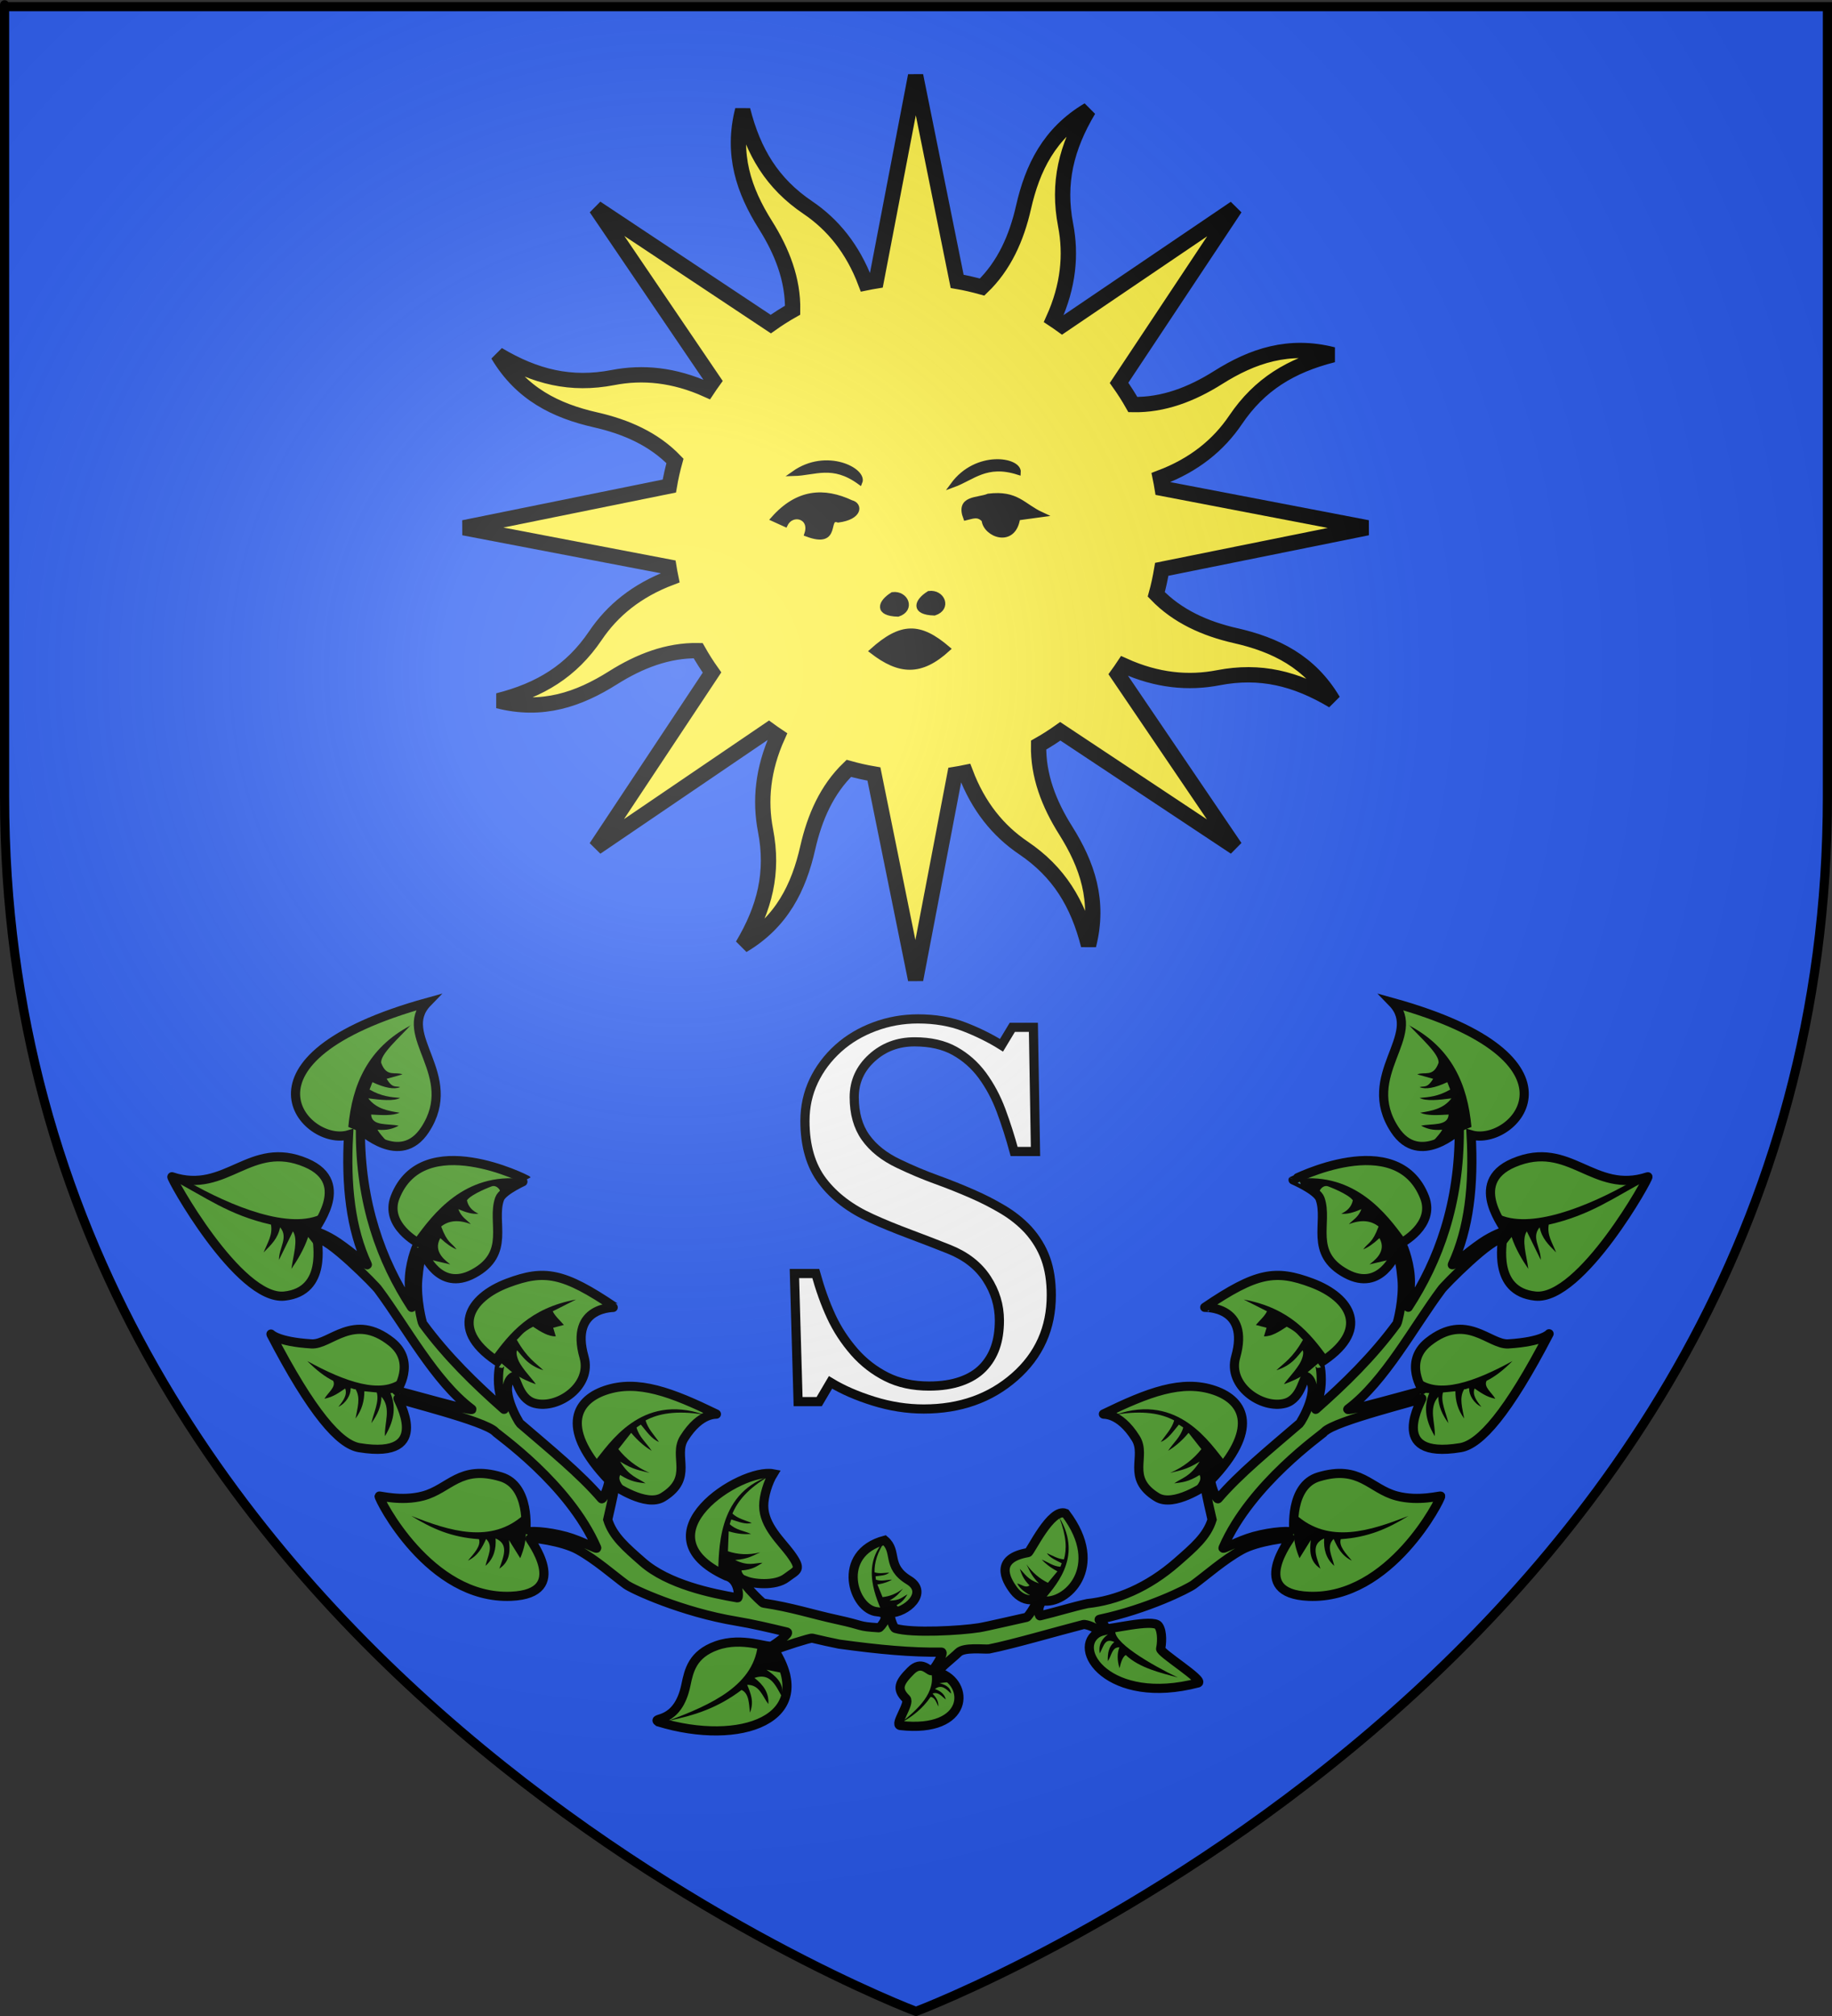 <?xml version="1.0" encoding="UTF-8" standalone="no"?>
<!-- Created with Inkscape (http://www.inkscape.org/) -->
<svg
   xmlns:dc="http://purl.org/dc/elements/1.1/"
   xmlns:cc="http://creativecommons.org/ns#"
   xmlns:rdf="http://www.w3.org/1999/02/22-rdf-syntax-ns#"
   xmlns:svg="http://www.w3.org/2000/svg"
   xmlns="http://www.w3.org/2000/svg"
   xmlns:xlink="http://www.w3.org/1999/xlink"
   xmlns:sodipodi="http://sodipodi.sourceforge.net/DTD/sodipodi-0.dtd"
   xmlns:inkscape="http://www.inkscape.org/namespaces/inkscape"
   version="1.0"
   width="600"
   height="660"
   id="svg2"
   sodipodi:version="0.32"
   inkscape:version="0.46"
   sodipodi:docname="Blason_ville_fr_Saugues_(Haute-Loire)_f.svg"
   inkscape:output_extension="org.inkscape.output.svg.inkscape">
  <rect width="100%" height="100%" fill="#333333" stroke="none"/>
  <sodipodi:namedview
     inkscape:window-height="675"
     inkscape:window-width="818"
     inkscape:pageshadow="2"
     inkscape:pageopacity="0.0"
     guidetolerance="10.0"
     gridtolerance="10.0"
     objecttolerance="10.0"
     borderopacity="1.0"
     bordercolor="#666666"
     pagecolor="#ffffff"
     id="base"
     showgrid="false"
     inkscape:zoom="0.72424242"
     inkscape:cx="300"
     inkscape:cy="330"
     inkscape:window-x="44"
     inkscape:window-y="44"
     inkscape:current-layer="svg2" />
  <desc
     id="desc4">Flag of Canton of Valais (Wallis)</desc>
  <defs
     id="defs6">
    <inkscape:perspective
       sodipodi:type="inkscape:persp3d"
       inkscape:vp_x="0 : 330 : 1"
       inkscape:vp_y="0 : 1000 : 0"
       inkscape:vp_z="600 : 330 : 1"
       inkscape:persp3d-origin="300 : 220 : 1"
       id="perspective78" />
    <linearGradient
       id="linearGradient2893">
      <stop
         id="stop2895"
         style="stop-color:#ffffff;stop-opacity:0.314"
         offset="0" />
      <stop
         id="stop2897"
         style="stop-color:#ffffff;stop-opacity:0.251"
         offset="0.19" />
      <stop
         id="stop2901"
         style="stop-color:#6b6b6b;stop-opacity:0.125"
         offset="0.6" />
      <stop
         id="stop2899"
         style="stop-color:#000000;stop-opacity:0.125"
         offset="1" />
    </linearGradient>
    <linearGradient
       id="linearGradient2885">
      <stop
         id="stop2887"
         style="stop-color:#ffffff;stop-opacity:1"
         offset="0" />
      <stop
         id="stop2891"
         style="stop-color:#ffffff;stop-opacity:1"
         offset="0.229" />
      <stop
         id="stop2889"
         style="stop-color:#000000;stop-opacity:1"
         offset="1" />
    </linearGradient>
    <linearGradient
       id="linearGradient2955">
      <stop
         id="stop2867"
         style="stop-color:#fd0000;stop-opacity:1"
         offset="0" />
      <stop
         id="stop2873"
         style="stop-color:#e77275;stop-opacity:0.659"
         offset="0.5" />
      <stop
         id="stop2959"
         style="stop-color:#000000;stop-opacity:0.323"
         offset="1" />
    </linearGradient>
    <radialGradient
       cx="225.524"
       cy="218.901"
       r="300"
       fx="225.524"
       fy="218.901"
       id="radialGradient2961"
       xlink:href="#linearGradient2955"
       gradientUnits="userSpaceOnUse"
       gradientTransform="matrix(-4.16794e-4,2.183,-1.884,-3.59956e-4,615.597,-289.121)" />
    <polygon
       points="0,-1 0.588,0.809 -0.951,-0.309 0.951,-0.309 -0.588,0.809 0,-1 "
       transform="scale(53,53)"
       id="star" />
    <clipPath
       id="clip">
      <path
         d="M 0,-200 L 0,600 L 300,600 L 300,-200 L 0,-200 z"
         id="path10" />
    </clipPath>
    <radialGradient
       cx="225.524"
       cy="218.901"
       r="300"
       fx="225.524"
       fy="218.901"
       id="radialGradient1911"
       xlink:href="#linearGradient2955"
       gradientUnits="userSpaceOnUse"
       gradientTransform="matrix(-4.16794e-4,2.183,-1.884,-3.59956e-4,615.597,-289.121)" />
    <radialGradient
       cx="225.524"
       cy="218.901"
       r="300"
       fx="225.524"
       fy="218.901"
       id="radialGradient2865"
       xlink:href="#linearGradient2955"
       gradientUnits="userSpaceOnUse"
       gradientTransform="matrix(0,1.749,-1.593,-1.04977e-7,551.788,-191.29)" />
    <radialGradient
       cx="225.524"
       cy="218.901"
       r="300"
       fx="225.524"
       fy="218.901"
       id="radialGradient2871"
       xlink:href="#linearGradient2955"
       gradientUnits="userSpaceOnUse"
       gradientTransform="matrix(0,1.386,-1.323,-5.74113e-8,-158.082,-109.541)" />
    <radialGradient
       cx="221.445"
       cy="226.331"
       r="300"
       fx="221.445"
       fy="226.331"
       id="radialGradient3163"
       xlink:href="#linearGradient2893"
       gradientUnits="userSpaceOnUse"
       gradientTransform="matrix(1.353,0,0,1.349,-77.629,-85.747)" />
    <clipPath
       id="clipPath223">
      <path
         d="M 404.161,505.122 L 404.161,338.712 L 559.342,338.712 L 559.342,505.122"
         id="path225" />
    </clipPath>
    <clipPath
       id="clipPath6349">
      <path
         d="M 0.03,841.95 L 595.29,841.95 L 595.29,0.03 L 0.03,0.03 L 0.03,841.95 z"
         id="path6351" />
    </clipPath>
    <clipPath
       id="clipPath6343">
      <path
         d="M -0.138,841.445 L 595.138,841.445 L 595.138,-0.445 L -0.138,-0.445 L -0.138,841.445 z"
         id="path6345" />
    </clipPath>
  </defs>
  <g
     id="layer3"
     style="display:inline">
    <path
       d="M 300,658.5 C 300,658.5 598.5,546.18 598.5,260.728 C 598.5,-24.723 598.5,2.176 598.5,2.176 L 1.5,2.176 L 1.5,260.728 C 1.5,546.18 300,658.5 300,658.5 z"
       id="path2855"
       style="fill:#2b5df2;fill-opacity:1;fill-rule:evenodd;stroke:none;stroke-width:1px;stroke-linecap:butt;stroke-linejoin:miter;stroke-opacity:1" />
  </g>
  <g
     id="layer4">
    <g
       transform="matrix(1.673,0,0,1.673,146.044,18.081)"
       id="g3302">
      <g
         transform="matrix(0.754,0,0,0.754,-21.16,-18.769)"
         id="g2129"
         style="opacity:1;display:inline">
        <path
           d="M 105.115,39.111 C 102.179,50.593 105.415,60.045 111.026,68.951 C 115.365,75.839 118.216,83.178 118.081,91.064 C 116.107,92.177 114.225,93.377 112.408,94.668 L 67.06,64.547 L 97.504,109.395 C 96.957,110.15 96.424,110.935 95.911,111.712 C 87.276,107.822 79.17,107.05 71.446,108.545 C 60.526,110.657 51.256,108.37 41.576,102.6 C 47.619,112.796 56.635,117.189 66.9,119.519 C 74.854,121.324 82.044,124.492 87.531,130.186 C 86.934,132.331 86.441,134.501 86.066,136.704 L 32.688,147.528 L 85.945,157.713 C 86.092,158.629 86.268,159.543 86.455,160.458 C 77.596,163.809 71.298,168.983 66.891,175.503 C 60.664,184.718 52.535,189.658 41.61,192.423 C 53.093,195.359 62.529,192.085 71.436,186.474 C 78.323,182.135 85.662,179.284 93.548,179.419 C 94.661,181.393 95.861,183.275 97.152,185.092 L 67.047,230.478 L 111.917,199.98 C 112.666,200.522 113.425,201.08 114.196,201.589 C 110.306,210.224 109.55,218.368 111.044,226.092 C 113.157,237.012 110.854,246.244 105.084,255.924 C 115.28,249.881 119.673,240.865 122.003,230.6 C 123.808,222.646 126.976,215.456 132.67,209.969 C 134.82,210.568 136.981,211.059 139.188,211.434 L 150.012,264.812 L 160.197,211.555 C 161.113,211.408 162.027,211.232 162.942,211.045 C 166.292,219.906 171.469,226.203 177.987,230.609 C 187.202,236.836 192.142,244.965 194.908,255.89 C 197.844,244.407 194.569,234.971 188.958,226.064 C 184.61,219.164 181.791,211.847 181.942,203.936 C 183.902,202.829 185.77,201.631 187.576,200.348 L 232.963,230.453 L 202.502,185.567 C 203.037,184.827 203.57,184.065 204.073,183.304 C 212.71,187.205 220.848,187.95 228.577,186.456 C 239.496,184.343 248.728,186.646 258.409,192.416 C 252.365,182.22 243.365,177.866 233.1,175.535 C 225.155,173.732 217.973,170.503 212.492,164.814 C 213.087,162.673 213.544,160.511 213.918,158.312 L 267.312,147.526 L 214.039,137.303 C 213.892,136.387 213.716,135.473 213.529,134.558 C 222.396,131.21 228.686,126.034 233.093,119.513 C 239.32,110.298 247.465,105.396 258.389,102.631 C 246.907,99.695 237.455,102.931 228.549,108.542 C 221.648,112.89 214.331,115.709 206.42,115.558 C 205.313,113.598 204.116,111.73 202.832,109.924 L 232.953,64.576 L 188.051,94.998 C 187.311,94.463 186.549,93.93 185.788,93.427 C 189.684,84.794 190.45,76.686 188.955,68.962 C 186.843,58.042 189.13,48.772 194.9,39.091 C 184.704,45.135 180.35,54.135 178.02,64.4 C 176.212,72.363 172.989,79.576 167.276,85.062 C 165.141,84.469 162.988,83.955 160.796,83.582 L 150.01,30.188 L 139.787,83.461 C 138.871,83.608 137.957,83.784 137.042,83.971 C 133.691,75.11 128.518,68.814 121.997,64.407 C 112.782,58.18 107.88,50.035 105.115,39.111 z"
           id="path2140"
           style="opacity:1;fill:#fcef3c;fill-opacity:1;fill-rule:nonzero;stroke:#000000;stroke-width:3.977;stroke-linecap:butt;stroke-linejoin:miter;marker:none;stroke-miterlimit:4;stroke-dasharray:none;stroke-dashoffset:0;stroke-opacity:1;visibility:visible;display:inline;overflow:visible" />
        <path
           d="M 138.694,179.527 C 145.79,185.006 151.329,185.419 158.383,178.958 C 151.087,172.699 146.3,172.696 138.694,179.527 z"
           id="path6604"
           style="fill:#000000;fill-opacity:1;fill-rule:evenodd;stroke:#000000;stroke-width:1.326px;stroke-linecap:butt;stroke-linejoin:miter;stroke-opacity:1" />
        <path
           d="M 121.784,149.16 C 123.306,144.566 117.919,143.101 116.172,146.634 L 113.086,145.231 C 119.406,138.091 126.222,137.708 133.289,141.022 C 135.651,141.568 135.551,144.775 129.922,145.512 C 126.26,144.328 130.402,152.397 121.784,149.16 z"
           id="path6606"
           style="fill:#000000;fill-opacity:1;fill-rule:evenodd;stroke:#000000;stroke-width:1.326px;stroke-linecap:butt;stroke-linejoin:miter;stroke-opacity:1" />
        <path
           d="M 118.417,133.446 C 123.799,133.311 128.491,130.528 135.534,135.691 C 136.786,132.721 126.933,127.436 118.417,133.446 z"
           id="path6608"
           style="fill:#000000;fill-opacity:1;fill-rule:evenodd;stroke:#000000;stroke-width:1.326px;stroke-linecap:butt;stroke-linejoin:miter;stroke-opacity:1" />
        <path
           d="M 159.713,136.412 C 164.775,134.58 168.345,130.455 176.66,133.123 C 176.907,129.91 165.888,128.015 159.713,136.412 z"
           id="path6610"
           style="fill:#000000;fill-opacity:1;fill-rule:evenodd;stroke:#000000;stroke-width:1.326px;stroke-linecap:butt;stroke-linejoin:miter;stroke-opacity:1" />
        <path
           d="M 167.803,145.512 C 166.212,143.729 164.622,144.607 163.032,144.951 C 161.03,139.68 166.123,140.492 168.925,139.339 C 176.314,138.436 177.81,141.861 182.674,144.109 L 176.501,144.951 C 175.481,152.187 168.118,149.314 167.803,145.512 z"
           id="path6612"
           style="fill:#000000;fill-opacity:1;fill-rule:evenodd;stroke:#000000;stroke-width:1.326px;stroke-linecap:butt;stroke-linejoin:miter;stroke-opacity:1" />
        <path
           d="M 153.492,164.593 C 156.961,164.153 158.731,168.399 154.895,169.643 C 149.277,169.502 150.269,166.602 153.492,164.593 z"
           id="path6614"
           style="fill:#000000;fill-opacity:1;fill-rule:evenodd;stroke:#000000;stroke-width:1.326px;stroke-linecap:butt;stroke-linejoin:miter;stroke-opacity:1" />
        <path
           d="M 144.038,164.889 C 147.507,164.449 149.277,168.695 145.441,169.94 C 139.823,169.799 140.815,166.899 144.038,164.889 z"
           id="path6616"
           style="fill:#000000;fill-opacity:1;fill-rule:evenodd;stroke:#000000;stroke-width:1.326px;stroke-linecap:butt;stroke-linejoin:miter;stroke-opacity:1" />
      </g>
    </g>
    <path
       d="M -1211.168,-199.991 C -1211.168,-199.991 -1203.94,-70.02 -1197.991,30.946 C -1197.655,30.946 -709.86,30.946 -708.685,30.946 C -702.794,-69.696 -695.806,-199.991 -695.806,-199.991 L -1211.168,-199.991"
       id="path4003"
       style="fill:#ffffff;fill-opacity:1;fill-rule:nonzero;stroke:none" />
    <g
       transform="translate(0,12)"
       id="g2480">
      <path
         d="M 139.969,316.188 C 73.096,334.69 100.308,363.621 114.156,359.531 C 113.239,376.096 114.846,390.286 120.312,402 C 120.667,402.76 115.462,398.063 110.688,394.812 C 107,392.303 103.578,391.147 103.094,391 C 102.163,390.718 116.03,375.381 100.281,368.688 C 81.898,360.874 74.14,379.172 56.312,373.25 C 55.466,372.969 78.125,413.902 93.156,412.312 C 107.496,410.796 103.558,394.253 104.031,393.906 C 106.448,392.135 123.436,409.247 123.969,410.312 C 132.99,422.431 142.429,440.171 154.312,449.156 C 157.492,451.104 130.212,443.13 129.938,443.344 C 129.9,443.373 136.525,433.924 128.188,427.312 C 115.812,417.5 108.151,428.344 102.031,427.969 C 90.54,427.264 88.621,424.588 88.656,424.656 C 102.162,450.673 111.202,460.874 117.656,461.938 C 142.501,466.03 129.816,445.616 130.344,445.812 C 131.019,446.454 158.79,453.128 162.219,456.75 C 162.615,457.433 186.338,473.657 195.438,494.719 C 195.806,495.571 190.805,492.502 185.375,491 C 179.324,489.327 172.712,488.985 172.156,489.812 C 172.283,488.818 173.65,474.37 164.094,471.5 C 150.6,467.448 147.242,475.441 138.531,477.75 C 131.359,479.651 124.218,477.547 124.156,477.812 C 123.977,478.584 140.546,511.743 167.375,510.594 C 187.498,509.732 173.21,491.657 173.438,491.562 C 173.934,491.356 184.005,492.46 189.281,495.375 C 195.167,498.627 200.875,503.695 205.031,506.75 C 207.101,508.271 223.309,515.799 241.253,518.763 C 246.305,519.597 251.992,520.927 257.728,522.311 C 259.023,522.623 254.027,526.14 252.884,526.823 C 251.483,527.662 243.186,523.723 234.665,526.754 C 226.796,529.552 225.623,534.884 224.644,539.644 C 221.969,552.651 213.232,550.012 215.583,551.697 C 242.603,559.951 267.887,550.664 253.646,528.192 C 255.998,527.157 265.366,524.154 266.012,524.306 C 269.053,525.025 272.026,525.698 274.84,526.256 C 288.225,528.081 298.34,529.01 308.329,528.881 C 309.472,528.866 305.844,534.898 305.061,534.962 C 304.09,535.042 301.842,531.464 298.305,534.991 C 294.47,538.816 293.49,540.946 296.767,544.141 C 298.225,545.562 292.777,552.662 294.842,552.897 C 317.563,555.484 317.856,538.923 307.529,535.575 C 306.292,535.174 312.1,530.793 313.865,529.025 C 315.724,527.162 322.235,528.014 323.906,527.844 C 331.609,526.315 345.883,522.144 354.781,519.852 C 355.682,519.62 359.716,521.065 359.9,522.347 C 350.315,527.499 363.075,546.652 392.407,538.942 C 394.542,538.079 379.771,529.02 380.113,527.741 C 380.433,526.539 380.872,522.203 379.407,520.223 C 377.612,517.798 362.49,521.826 362.197,521.084 C 361.454,519.201 359.416,518.273 360.122,518.123 C 375.754,514.803 389.023,508.157 390.938,506.75 C 395.093,503.695 400.802,498.627 406.688,495.375 C 411.964,492.46 422.066,491.356 422.562,491.562 C 422.79,491.657 408.471,509.732 428.594,510.594 C 455.422,511.743 472.023,478.584 471.844,477.812 C 471.782,477.547 464.609,479.651 457.438,477.75 C 448.727,475.441 445.369,467.448 431.875,471.5 C 422.319,474.37 423.686,488.818 423.812,489.812 C 423.257,488.985 416.676,489.327 410.625,491 C 405.195,492.502 400.194,495.571 400.562,494.719 C 409.662,473.657 433.354,457.433 433.75,456.75 C 437.178,453.128 464.981,446.454 465.656,445.812 C 466.184,445.616 453.468,466.03 478.312,461.938 C 484.766,460.874 493.838,450.673 507.344,424.656 C 507.379,424.588 505.46,427.264 493.969,427.969 C 487.849,428.344 480.188,417.5 467.812,427.312 C 459.475,433.924 466.1,443.373 466.062,443.344 C 465.788,443.13 438.477,451.104 441.656,449.156 C 453.539,440.171 462.979,422.431 472,410.312 C 472.533,409.247 489.52,392.135 491.938,393.906 C 492.411,394.253 488.473,410.796 502.812,412.312 C 517.844,413.902 540.534,372.969 539.688,373.25 C 521.86,379.172 514.102,360.874 495.719,368.688 C 479.97,375.381 493.805,390.718 492.875,391 C 492.391,391.147 488.969,392.303 485.281,394.812 C 480.507,398.063 475.302,402.76 475.656,402 C 481.123,390.286 482.73,376.096 481.812,359.531 C 495.661,363.621 522.904,334.69 456.031,316.188 C 466.453,326.92 444.997,339.894 456.812,357.875 C 464.951,370.26 477.811,357.684 477.938,357.875 C 478.011,382.01 471.166,400.678 461.219,415.969 C 460.855,416.528 462.281,411.32 461.844,405.688 C 461.428,400.322 459.142,394.515 458.781,395.031 C 458.755,395.069 470.18,389.155 466.562,379.938 C 457.491,356.827 423.541,374.217 423.5,374.281 C 423.496,374.287 431.337,377.643 432.344,380.469 C 435.085,388.16 428.535,398.331 440.875,404.969 C 452.371,411.152 457.072,398.062 457.406,398.375 C 458.22,399.136 458.847,402.969 459.188,406.906 C 459.734,413.223 457.738,421.02 457.5,421.344 C 449.591,432.133 440.247,441.174 431,449.344 C 430.398,449.876 432.018,446.714 432.562,442.438 C 433.019,438.85 432.409,434.033 431.906,434.469 C 449.37,423.644 442.364,412.781 429.688,408.031 C 417.74,403.554 411.535,404.499 394.562,416 C 394.474,416.057 409.528,415.335 404.688,432.281 C 401.996,441.705 413.279,449.444 420.875,447.406 C 426.578,445.876 426.792,437.794 428.156,438.812 C 432.824,442.296 426.119,453.606 425.625,454.031 C 415.51,462.727 405.906,470.534 398.969,478.625 C 398.429,479.354 396.082,473.105 396.688,472.469 C 412.164,456.209 408.007,446.696 397.781,443.188 C 387.115,439.528 375.95,443.86 361.375,450.938 C 360.973,451.133 366.43,450.006 371.969,458.875 C 375.679,464.817 368.596,471.848 378.875,478.156 C 384.513,481.608 394.784,474.145 394.781,474.5 C 394.773,475.698 395.06,477.191 396.969,485.5 C 395.274,490.997 390.908,494.629 385.5,499.375 C 375.896,507.803 365.57,511.998 356.112,512.985 C 351.256,514.048 346.171,515.66 340.615,516.996 C 340.272,517.078 339.519,514.11 341.485,512.073 C 349.107,513.435 362.392,501.149 348.973,483.438 C 344.202,481.541 337.453,496.155 336.721,496.28 C 325.759,498.152 329.122,504.911 332.102,508.782 C 333.676,510.825 336.131,512.124 338.348,511.597 C 341.369,510.879 336.639,517.396 336.287,517.47 C 333.624,518.028 323.058,520.516 320.667,520.892 C 314.545,521.856 298.795,522.747 293.238,521.103 C 292.649,520.929 291.738,518.422 291.298,516.062 C 296.87,516.105 304.336,509.381 297.663,505.332 C 290.135,500.764 294.083,495.88 289.745,492.25 C 273.461,496.538 279.411,515.107 287.344,515.667 C 292.607,516.039 288.238,520.924 287.869,520.901 C 280.587,520.445 283.396,520.244 274.213,518.25 C 265.867,516.439 259.283,514.198 250.009,512.826 C 249.404,512.737 240.551,503.741 244.107,505.442 C 246.349,506.513 253.854,507.401 257.622,504.513 C 261.059,501.879 262.87,502.095 258.843,496.597 C 256,492.715 250.139,487.549 250.122,480.975 C 250.113,477.806 251.553,473.201 253.228,470.499 C 242.668,468.463 208.363,490.368 237.785,503.913 C 242.258,505.018 242.071,511.199 241.576,511.115 C 233.093,509.671 218.82,506.705 210.469,499.375 C 205.061,494.629 200.726,490.997 199.031,485.5 C 200.94,477.191 201.227,475.698 201.219,474.5 C 201.216,474.145 211.487,481.608 217.125,478.156 C 227.404,471.848 220.321,464.817 224.031,458.875 C 229.57,450.006 235.027,451.133 234.625,450.938 C 220.05,443.86 208.854,439.528 198.188,443.188 C 187.962,446.696 183.805,456.209 199.281,472.469 C 199.887,473.105 197.539,479.354 197,478.625 C 190.063,470.534 180.459,462.727 170.344,454.031 C 169.849,453.606 163.176,442.296 167.844,438.812 C 169.208,437.794 169.422,445.876 175.125,447.406 C 182.721,449.444 193.973,441.705 191.281,432.281 C 186.441,415.335 201.526,416.057 201.438,416 C 184.465,404.499 178.26,403.554 166.312,408.031 C 153.636,412.781 146.598,423.644 164.062,434.469 C 163.56,434.033 162.95,438.85 163.406,442.438 C 163.95,446.714 165.602,449.876 165,449.344 C 155.753,441.174 146.378,432.133 138.469,421.344 C 138.231,421.02 136.266,413.223 136.812,406.906 C 137.153,402.969 137.749,399.136 138.562,398.375 C 138.897,398.062 143.598,411.152 155.094,404.969 C 167.434,398.331 160.884,388.16 163.625,380.469 C 164.632,377.643 172.504,374.287 172.5,374.281 C 172.459,374.217 138.477,356.827 129.406,379.938 C 125.788,389.155 137.214,395.069 137.188,395.031 C 136.827,394.515 134.541,400.322 134.125,405.688 C 133.688,411.32 135.145,416.528 134.781,415.969 C 124.834,400.678 117.958,382.01 118.031,357.875 C 118.158,357.684 131.049,370.26 139.188,357.875 C 151.003,339.894 129.547,326.92 139.969,316.188 z"
         id="path2844"
         style="fill:#54a232;fill-opacity:1;fill-rule:evenodd;stroke:#000000;stroke-width:3;stroke-linecap:butt;stroke-linejoin:miter;stroke-miterlimit:4;stroke-dasharray:none;stroke-opacity:1" />
      <g
         id="g2458">
        <path
           d="M 134.701,484.277 C 147.222,489.212 160.84,493.566 171.562,483.871 C 172.333,487.899 173.003,491.835 170.386,498.123 L 166.686,492.183 C 167.023,495.175 167.331,499.062 163.529,501.537 C 165.01,497.401 166.686,493.537 162.312,491.663 C 162.506,495.078 161.793,498.196 159,500.632 C 159.701,497.436 161.741,494.277 159.211,491.822 C 157.936,494.539 156.677,497.264 153.245,498.928 C 155.286,496.525 157.581,494.106 156.868,491.894 C 147.964,491.303 141.587,488.524 134.701,484.277 z"
           id="path3616"
           style="fill:#000000;fill-opacity:1;fill-rule:evenodd;stroke:none;stroke-width:1px;stroke-linecap:butt;stroke-linejoin:miter;stroke-opacity:1" />
        <path
           d="M 131.449,439.147 C 124.96,444.48 113.146,440.489 100.648,433.586 C 103.726,436.685 106.531,438.78 109.11,440.045 C 110.18,442.05 107.352,443.967 106.255,445.923 C 109.209,445.34 111.054,443.895 113.049,442.566 C 113.823,444.601 112.455,446.588 110.819,448.569 C 113.339,447.419 114.894,444.625 114.836,442.582 C 114.822,442.093 116.164,443.145 116.387,442.712 C 118.245,445.582 116.998,449.06 116.447,452.403 C 118.558,449.576 119.325,446.572 119.328,443.468 L 123.389,443.869 C 124.275,446.817 122.362,450.529 121.615,453.923 C 123.6,451.212 124.891,448.363 124.934,445.263 C 128.241,449.047 125.831,453.846 126.076,458.174 C 129.518,452.528 129.519,448 127.882,444.065 C 132.993,444.025 130.41,440.811 131.449,439.147 z"
           id="path3618"
           style="fill:#000000;fill-opacity:1;fill-rule:evenodd;stroke:none;stroke-width:1px;stroke-linecap:butt;stroke-linejoin:miter;stroke-opacity:1" />
        <path
           d="M 61.552,374.83 C 75.656,382.882 95.174,390.874 105.686,385.263 L 103.273,390.972 L 103.894,398.474 C 103.356,396.234 103.307,395.882 100.925,392.962 C 99.62,396.87 97.433,400.515 95.446,403.401 C 96.016,399.038 97.76,393.891 95.941,391.121 L 91.369,400.465 C 91.317,396.509 94.572,393.11 91.735,389.804 C 90.991,393.446 88.916,395.42 86.345,398.02 C 87.636,394.752 89.347,392.35 88.758,388.919 C 74.808,385.777 67.042,379.729 56.789,374.472 L 56.43,373.722 L 61.552,374.83 z"
           id="path3620"
           style="fill:#000000;fill-opacity:1;fill-rule:evenodd;stroke:none;stroke-width:1px;stroke-linecap:butt;stroke-linejoin:miter;stroke-opacity:1" />
        <path
           d="M 134.282,323.815 C 120.557,331.113 115.346,342.97 114.072,356.933 C 114.072,356.933 129.161,363.184 128.606,363.217 C 127.889,363.259 123.423,358.155 123.711,357.839 C 126.712,358.168 128.767,357.488 130.569,356.539 C 127.1,355.761 121.739,356.792 121.549,352.88 C 125.04,353.089 128.557,353.325 130.871,352.278 C 127.052,351.681 123.26,351.02 120.624,347.585 C 124.864,348.132 128.949,348.559 131.052,347.444 C 128.028,347.163 125.072,347.018 121.032,344.707 L 121.974,342.28 C 126.094,344.2 129.108,344.728 131.051,343.909 C 129.664,343.423 128.596,344.453 126.623,341.187 L 131.806,339.739 C 129.459,338.695 126.632,340.824 124.856,335.993 C 124.444,333.221 130.55,327.925 134.765,323.362 L 134.282,323.815 z"
           id="path3622"
           style="fill:#000000;fill-opacity:1;fill-rule:evenodd;stroke:none;stroke-width:1px;stroke-linecap:butt;stroke-linejoin:miter;stroke-opacity:1" />
        <path
           d="M 171.212,373.986 C 152.105,371.707 141.706,385.617 135.954,393.516 C 137.756,395.792 136.092,399.041 140.613,400.346 L 147.465,401.931 C 146.458,401.067 141.551,397.962 144.206,393.34 C 146.26,395.261 147.997,396.409 149.515,397.028 C 147.864,394.728 146.547,395.092 144.488,389.532 C 146.926,387.598 150.091,387.184 154.214,388.772 C 152.797,387.276 151.117,386.525 150.112,383.86 C 152.536,384.902 154.815,385.593 156.705,385.34 C 154.797,384.458 153.375,383.143 152.919,380.962 C 154.421,378.844 160.914,376.426 161.07,376.373 C 163.028,375.713 164.581,378.628 163.812,379.009 C 163.662,379.084 169.614,375.908 171.212,373.986 z"
           id="path3624"
           style="fill:#000000;fill-opacity:1;fill-rule:evenodd;stroke:none;stroke-width:1px;stroke-linecap:butt;stroke-linejoin:miter;stroke-opacity:1" />
        <path
           d="M 188.665,413.438 C 173.39,416.252 166.913,424.654 161.451,431.962 L 167.948,437.441 C 170.93,439.431 173.152,440.283 175.387,441.152 C 175.49,440.722 172.306,437.603 170.454,434.629 C 169.247,432.69 168.903,430.613 169.383,430.068 C 171.002,431.859 172.72,434.926 177.957,436.604 C 175.361,434.107 172.696,432.677 169.252,426.627 C 170.796,425.253 170.976,424.197 174.577,422.342 C 177.143,424.057 179.687,425.591 182.027,425.494 L 181.177,422.683 L 184.675,421.767 C 183.422,420.28 181.742,418.846 181.033,417.29 L 188.665,413.438 z"
           id="path3626"
           style="fill:#000000;fill-opacity:1;fill-rule:evenodd;stroke:none;stroke-width:1px;stroke-linecap:butt;stroke-linejoin:miter;stroke-opacity:1" />
        <path
           d="M 230.532,451.113 C 209.939,443.959 199.518,460.716 194.693,466.568 C 197.906,470.791 201.086,475.146 205.116,476.168 C 204.392,474.415 202.133,472.946 203.103,470.88 C 206.832,473.231 209.035,473.293 211.416,473.623 C 208.703,471.738 206.189,471.445 203.092,466.495 C 207.597,469.323 209.883,469.399 212.753,470.2 C 208.338,468.276 205.043,465.605 202.517,462.421 L 206.715,457.083 C 209.268,460.134 211.552,461.819 213.428,462.974 C 211.774,460.425 209.285,458.433 208.469,455.325 L 209.891,454.39 C 211.734,456.57 213.393,459.139 215.828,460.068 C 214.202,457.779 212.157,455.638 211.433,453.027 C 215.665,450.773 221.412,449.667 230.532,451.113 z"
           id="path3628"
           style="fill:#000000;fill-opacity:1;fill-rule:evenodd;stroke:none;stroke-width:1px;stroke-linecap:butt;stroke-linejoin:miter;stroke-opacity:1" />
        <path
           d="M 461.287,484.277 C 448.766,489.212 435.148,493.566 424.425,483.871 C 423.654,487.899 422.985,491.835 425.601,498.123 L 429.301,492.183 C 428.964,495.175 428.657,499.062 432.458,501.537 C 430.978,497.401 429.302,493.537 433.675,491.663 C 433.481,495.078 434.195,498.196 436.988,500.632 C 436.286,497.436 434.247,494.277 436.777,491.822 C 438.051,494.539 439.311,497.264 442.742,498.928 C 440.701,496.525 438.406,494.106 439.12,491.894 C 448.024,491.303 454.401,488.524 461.287,484.277 z"
           id="path3584"
           style="fill:#000000;fill-opacity:1;fill-rule:evenodd;stroke:none;stroke-width:1px;stroke-linecap:butt;stroke-linejoin:miter;stroke-opacity:1" />
        <path
           d="M 464.539,439.147 C 471.027,444.48 482.841,440.489 495.34,433.586 C 492.261,436.685 489.456,438.78 486.878,440.045 C 485.808,442.05 488.636,443.967 489.732,445.923 C 486.778,445.34 484.934,443.895 482.939,442.566 C 482.164,444.601 483.533,446.588 485.168,448.569 C 482.649,447.419 481.094,444.625 481.152,442.582 C 481.166,442.093 479.824,443.145 479.601,442.712 C 477.743,445.582 478.989,449.06 479.541,452.403 C 477.429,449.576 476.663,446.572 476.659,443.468 L 472.598,443.869 C 471.712,446.817 473.625,450.529 474.372,453.923 C 472.388,451.212 471.097,448.363 471.053,445.263 C 467.746,449.047 470.156,453.846 469.912,458.174 C 466.469,452.528 466.469,448 468.105,444.065 C 462.995,444.025 465.578,440.811 464.539,439.147 z"
           id="path3586"
           style="fill:#000000;fill-opacity:1;fill-rule:evenodd;stroke:none;stroke-width:1px;stroke-linecap:butt;stroke-linejoin:miter;stroke-opacity:1" />
        <path
           d="M 534.436,374.83 C 520.332,382.882 500.814,390.874 490.301,385.263 L 492.714,390.972 L 492.094,398.474 C 492.631,396.234 492.68,395.882 495.063,392.962 C 496.367,396.87 498.555,400.515 500.541,403.401 C 499.972,399.038 498.228,393.891 500.047,391.121 L 504.619,400.465 C 504.671,396.509 501.416,393.11 504.252,389.804 C 504.997,393.446 507.072,395.42 509.643,398.02 C 508.352,394.752 506.641,392.35 507.23,388.919 C 521.18,385.777 528.946,379.729 539.198,374.472 L 539.557,373.722 L 534.436,374.83 z"
           id="path3588"
           style="fill:#000000;fill-opacity:1;fill-rule:evenodd;stroke:none;stroke-width:1px;stroke-linecap:butt;stroke-linejoin:miter;stroke-opacity:1" />
        <path
           d="M 461.706,323.815 C 475.431,331.113 480.641,342.97 481.916,356.933 C 481.916,356.933 466.827,363.184 467.381,363.217 C 468.098,363.259 472.564,358.155 472.277,357.839 C 469.275,358.168 467.221,357.488 465.418,356.539 C 468.888,355.761 474.248,356.792 474.439,352.88 C 470.948,353.089 467.43,353.325 465.117,352.278 C 468.935,351.681 472.727,351.02 475.364,347.585 C 471.124,348.132 467.039,348.559 464.936,347.444 C 467.96,347.163 470.916,347.018 474.955,344.707 L 474.013,342.28 C 469.894,344.2 466.88,344.728 464.936,343.909 C 466.323,343.423 467.391,344.453 469.364,341.187 L 464.181,339.739 C 466.529,338.695 469.355,340.824 471.131,335.993 C 471.544,333.221 465.438,327.925 461.222,323.362 L 461.706,323.815 z"
           id="path3590"
           style="fill:#000000;fill-opacity:1;fill-rule:evenodd;stroke:none;stroke-width:1px;stroke-linecap:butt;stroke-linejoin:miter;stroke-opacity:1" />
        <path
           d="M 424.776,373.986 C 443.882,371.707 454.281,385.617 460.033,393.516 C 458.231,395.792 459.896,399.041 455.375,400.346 L 448.522,401.931 C 449.529,401.067 454.437,397.962 451.782,393.34 C 449.727,395.261 447.991,396.409 446.473,397.028 C 448.123,394.728 449.441,395.092 451.499,389.532 C 449.062,387.598 445.896,387.184 441.774,388.772 C 443.191,387.276 444.871,386.525 445.876,383.86 C 443.452,384.902 441.173,385.593 439.283,385.34 C 441.19,384.458 442.613,383.143 443.069,380.962 C 441.567,378.844 435.074,376.426 434.918,376.373 C 432.959,375.713 431.407,378.628 432.176,379.009 C 432.326,379.084 426.373,375.908 424.776,373.986 z"
           id="path3592"
           style="fill:#000000;fill-opacity:1;fill-rule:evenodd;stroke:none;stroke-width:1px;stroke-linecap:butt;stroke-linejoin:miter;stroke-opacity:1" />
        <path
           d="M 407.323,413.438 C 422.598,416.252 429.074,424.654 434.536,431.962 L 428.039,437.441 C 425.058,439.431 422.835,440.283 420.601,441.152 C 420.498,440.722 423.682,437.603 425.533,434.629 C 426.741,432.69 427.085,430.613 426.605,430.068 C 424.986,431.859 423.267,434.926 418.031,436.604 C 420.627,434.107 423.291,432.677 426.735,426.627 C 425.192,425.253 425.011,424.197 421.411,422.342 C 418.844,424.057 416.301,425.591 413.961,425.494 L 414.81,422.683 L 411.313,421.767 C 412.566,420.28 414.245,418.846 414.955,417.29 L 407.323,413.438 z"
           id="path3594"
           style="fill:#000000;fill-opacity:1;fill-rule:evenodd;stroke:none;stroke-width:1px;stroke-linecap:butt;stroke-linejoin:miter;stroke-opacity:1" />
        <path
           d="M 365.456,451.113 C 386.049,443.959 396.469,460.716 401.294,466.568 C 398.081,470.791 394.902,475.146 390.872,476.168 C 391.596,474.415 393.855,472.946 392.885,470.88 C 389.156,473.231 386.953,473.293 384.572,473.623 C 387.285,471.738 389.799,471.445 392.896,466.495 C 388.39,469.323 386.105,469.399 383.234,470.2 C 387.65,468.276 390.945,465.605 393.47,462.421 L 389.273,457.083 C 386.72,460.134 384.435,461.819 382.56,462.974 C 384.214,460.425 386.702,458.433 387.519,455.325 L 386.096,454.39 C 384.254,456.57 382.595,459.139 380.16,460.068 C 381.785,457.779 383.83,455.638 384.555,453.027 C 380.323,450.773 374.576,449.667 365.456,451.113 z"
           id="path3596"
           style="fill:#000000;fill-opacity:1;fill-rule:evenodd;stroke:none;stroke-width:1px;stroke-linecap:butt;stroke-linejoin:miter;stroke-opacity:1" />
        <path
           d="M 251.749,471.349 C 234.539,477.264 235.582,496.192 235.152,503.464 C 239.324,504.971 243.536,506.598 246.724,505.146 C 245.4,504.179 243.185,504.294 242.845,502.135 C 246.467,501.89 247.972,500.707 249.723,499.634 C 247.005,499.677 245.182,500.853 240.74,498.713 C 245.109,498.406 246.676,497.188 248.981,496.21 C 245.104,497.174 241.62,496.927 238.405,495.848 L 238.661,489.328 C 241.83,490.287 244.166,490.328 245.974,490.183 C 243.648,489.114 241.028,488.947 238.994,486.974 L 239.499,485.447 C 241.776,486.122 244.116,487.204 246.191,486.569 C 244.007,485.687 241.613,485.157 239.879,483.52 C 241.633,479.392 244.952,475.315 251.749,471.349 z"
           id="path3637"
           style="fill:#000000;fill-opacity:1;fill-rule:evenodd;stroke:none;stroke-width:1px;stroke-linecap:butt;stroke-linejoin:miter;stroke-opacity:1" />
        <path
           d="M 218.808,551.362 C 232.909,546.1 247.428,539.669 248.285,525.45 C 252.154,527.724 255.867,530.005 258.818,536.21 L 251.041,534.639 C 253.724,536.492 257.105,538.989 256.026,543.36 C 253.89,539.444 252.131,535.584 247.085,537.317 C 249.994,539.565 251.929,542.236 251.634,545.877 C 249.626,543.16 248.729,539.538 244.705,539.584 C 245.864,542.366 247.042,545.143 245.608,548.689 C 245.322,545.594 245.228,542.31 242.868,541.264 C 235.193,547.042 227.798,549.537 218.808,551.362 z"
           id="path2448"
           style="fill:#000000;fill-opacity:1;fill-rule:evenodd;stroke:none;stroke-width:1px;stroke-linecap:butt;stroke-linejoin:miter;stroke-opacity:1" />
        <path
           d="M 290.354,491.737 C 281.303,500.368 287.384,511.889 289.201,516.554 C 292.239,516.298 295.337,516.106 296.91,514.285 C 295.806,514.061 294.456,514.768 293.624,513.518 C 295.816,512.325 296.416,511.155 297.203,509.982 C 295.517,510.789 294.716,512.046 291.328,511.984 C 293.969,510.539 294.598,509.329 295.757,508.057 C 293.612,509.771 291.365,510.616 289.048,510.865 L 287.338,506.72 C 289.592,506.409 291.062,505.765 292.15,505.155 C 290.39,505.155 288.707,505.803 286.871,505.154 L 286.748,504.055 C 288.363,503.824 290.135,503.828 291.249,502.837 C 289.632,502.912 287.985,503.268 286.432,502.743 C 286.344,499.662 287.247,496.164 290.354,491.737 z"
           id="path2450"
           style="fill:#000000;fill-opacity:1;fill-rule:evenodd;stroke:none;stroke-width:1px;stroke-linecap:butt;stroke-linejoin:miter;stroke-opacity:1" />
        <path
           d="M 346.933,484.803 C 355.052,498.191 344.848,508.027 341.463,512.295 C 338.014,510.673 334.478,509.094 333.155,506.417 C 334.495,506.662 335.865,508.028 337.171,507.036 C 334.96,504.771 334.585,503.233 333.996,501.61 C 335.727,503.232 336.31,504.954 340.253,506.385 C 337.59,503.646 337.193,502.052 336.199,500.157 C 338.213,502.969 340.584,504.881 343.2,506.177 L 346.318,502.427 C 343.792,501.092 342.266,499.741 341.173,498.597 C 343.211,499.376 344.984,500.824 347.289,500.931 L 347.733,499.791 C 345.925,498.825 343.871,498.046 342.853,496.475 C 344.705,497.273 346.515,498.388 348.459,498.504 C 349.406,495.193 349.319,490.99 346.933,484.803 z"
           id="path2452"
           style="fill:#000000;fill-opacity:1;fill-rule:evenodd;stroke:none;stroke-width:1px;stroke-linecap:butt;stroke-linejoin:miter;stroke-opacity:1" />
        <path
           d="M 294.774,552.244 C 300.752,547.454 306.746,542.034 304.896,535.024 C 307.128,535.508 309.286,536.018 311.701,538.548 L 307.691,539.027 C 309.283,539.495 311.315,540.164 311.489,542.448 C 309.833,540.896 308.369,539.31 306.206,540.952 C 307.97,541.575 309.33,542.558 309.768,544.365 C 308.364,543.371 307.354,541.763 305.416,542.426 C 306.42,543.587 307.431,544.741 307.303,546.684 C 306.672,545.233 306.103,543.661 304.796,543.531 C 302.006,547.546 298.829,549.93 294.774,552.244 z"
           id="path2454"
           style="fill:#000000;fill-opacity:1;fill-rule:evenodd;stroke:none;stroke-width:1px;stroke-linecap:butt;stroke-linejoin:miter;stroke-opacity:1" />
        <path
           d="M 385.735,537.186 C 377.208,533.088 363.388,525.152 365.454,521.277 C 363.008,522.804 360.662,519.784 358.67,524.137 L 362.869,523.067 C 361.165,524.322 359.645,526.161 360.185,529.304 C 361.611,526.564 361.891,524.205 364.946,525.565 C 363.093,527.096 362.738,529.234 362.816,531.839 C 364.129,529.95 364.153,527.178 366.627,527.31 C 365.835,529.266 365.873,531.568 366.655,534.132 C 367.17,531.913 367.709,530.467 368.692,529.816 C 373.25,534.125 380.255,535.664 385.735,537.186 z"
           id="path2456"
           style="fill:#000000;fill-opacity:1;fill-rule:evenodd;stroke:none;stroke-width:1px;stroke-linecap:butt;stroke-linejoin:miter;stroke-opacity:1" />
      </g>
    </g>
  </g>
  <g
     id="layer7"
     style="display:inline">
    <path
       d="M 336.72,402.602 C 339.308,405.478 341.221,408.628 342.458,412.05 C 343.695,415.473 344.313,419.457 344.313,424.002 C 344.313,434.817 340.315,443.734 332.319,450.752 C 324.322,457.771 314.399,461.28 302.548,461.28 C 297.083,461.28 291.618,460.431 286.153,458.734 C 280.687,457.037 275.97,454.981 272.001,452.564 L 268.29,458.864 L 261.387,458.864 L 260.179,416.926 L 267.168,416.926 C 268.607,422.103 270.289,426.778 272.216,430.948 C 274.144,435.119 276.689,439.017 279.853,442.641 C 282.845,446.035 286.34,448.739 290.338,450.752 C 294.336,452.766 298.981,453.772 304.274,453.772 C 308.243,453.772 311.709,453.255 314.672,452.219 C 317.635,451.184 320.036,449.717 321.877,447.818 C 323.718,445.92 325.084,443.691 325.976,441.131 C 326.868,438.571 327.314,435.623 327.314,432.286 C 327.314,427.396 325.933,422.837 323.172,418.609 C 320.41,414.38 316.297,411.173 310.832,408.987 C 307.093,407.491 302.807,405.838 297.975,404.025 C 293.142,402.213 288.971,400.502 285.462,398.891 C 278.559,395.785 273.194,391.714 269.369,386.681 C 265.543,381.647 263.63,375.075 263.63,366.963 C 263.63,362.303 264.58,357.96 266.478,353.933 C 268.377,349.906 271.08,346.311 274.59,343.147 C 277.926,340.155 281.867,337.811 286.411,336.114 C 290.956,334.417 295.702,333.568 300.65,333.568 C 306.287,333.568 311.335,334.431 315.794,336.157 C 320.252,337.883 324.322,339.896 328.004,342.197 L 331.542,336.33 L 338.445,336.33 L 339.136,376.973 L 332.146,376.973 C 330.88,372.313 329.457,367.855 327.875,363.598 C 326.293,359.341 324.236,355.486 321.705,352.035 C 319.231,348.698 316.211,346.037 312.644,344.053 C 309.077,342.068 304.705,341.076 299.528,341.076 C 294.063,341.076 289.403,342.83 285.549,346.339 C 281.694,349.849 279.767,354.134 279.767,359.197 C 279.767,364.489 281.004,368.876 283.478,372.356 C 285.951,375.837 289.547,378.699 294.264,380.942 C 298.464,382.956 302.591,384.696 306.647,386.163 C 310.703,387.63 314.629,389.198 318.426,390.866 C 321.877,392.362 325.2,394.059 328.392,395.957 C 331.585,397.856 334.361,400.07 336.72,402.602 L 336.72,402.602 z"
       id="text3521"
       style="font-size:176.725px;font-style:normal;font-variant:normal;font-weight:normal;font-stretch:normal;text-align:start;line-height:125%;writing-mode:lr-tb;text-anchor:start;fill:#ffffff;fill-opacity:1;stroke:#000000;stroke-width:3;stroke-linecap:butt;stroke-linejoin:miter;stroke-miterlimit:4;stroke-opacity:1;font-family:Georgia;-inkscape-font-specification:Georgia" />
  </g>
  <g
     id="layer2"
     style="display:inline">
    <path
       d="M 300,658.5 C 300,658.5 598.5,546.18 598.5,260.728 C 598.5,-24.723 598.5,2.176 598.5,2.176 L 1.5,2.176 L 1.5,260.728 C 1.5,546.18 300,658.5 300,658.5 z"
       id="path2875"
       style="opacity:1;fill:url(#radialGradient3163) #000000;fill-opacity:1;fill-rule:evenodd;stroke:none;stroke-width:1px;stroke-linecap:butt;stroke-linejoin:miter;stroke-opacity:1" />
  </g>
  <g
     id="layer1"
     style="display:inline">
    <path
       d="M 300,658.5 C 300,658.5 1.5,546.18 1.5,260.728 C 1.5,-24.723 1.5,2.176 1.5,2.176 L 598.5,2.176 L 598.5,260.728 C 598.5,546.18 300,658.5 300,658.5 z"
       id="path1411"
       style="opacity:1;fill:none;fill-opacity:1;fill-rule:evenodd;stroke:#000000;stroke-width:3;stroke-linecap:butt;stroke-linejoin:miter;stroke-miterlimit:4;stroke-dasharray:none;stroke-opacity:1" />
  </g>
</svg>
